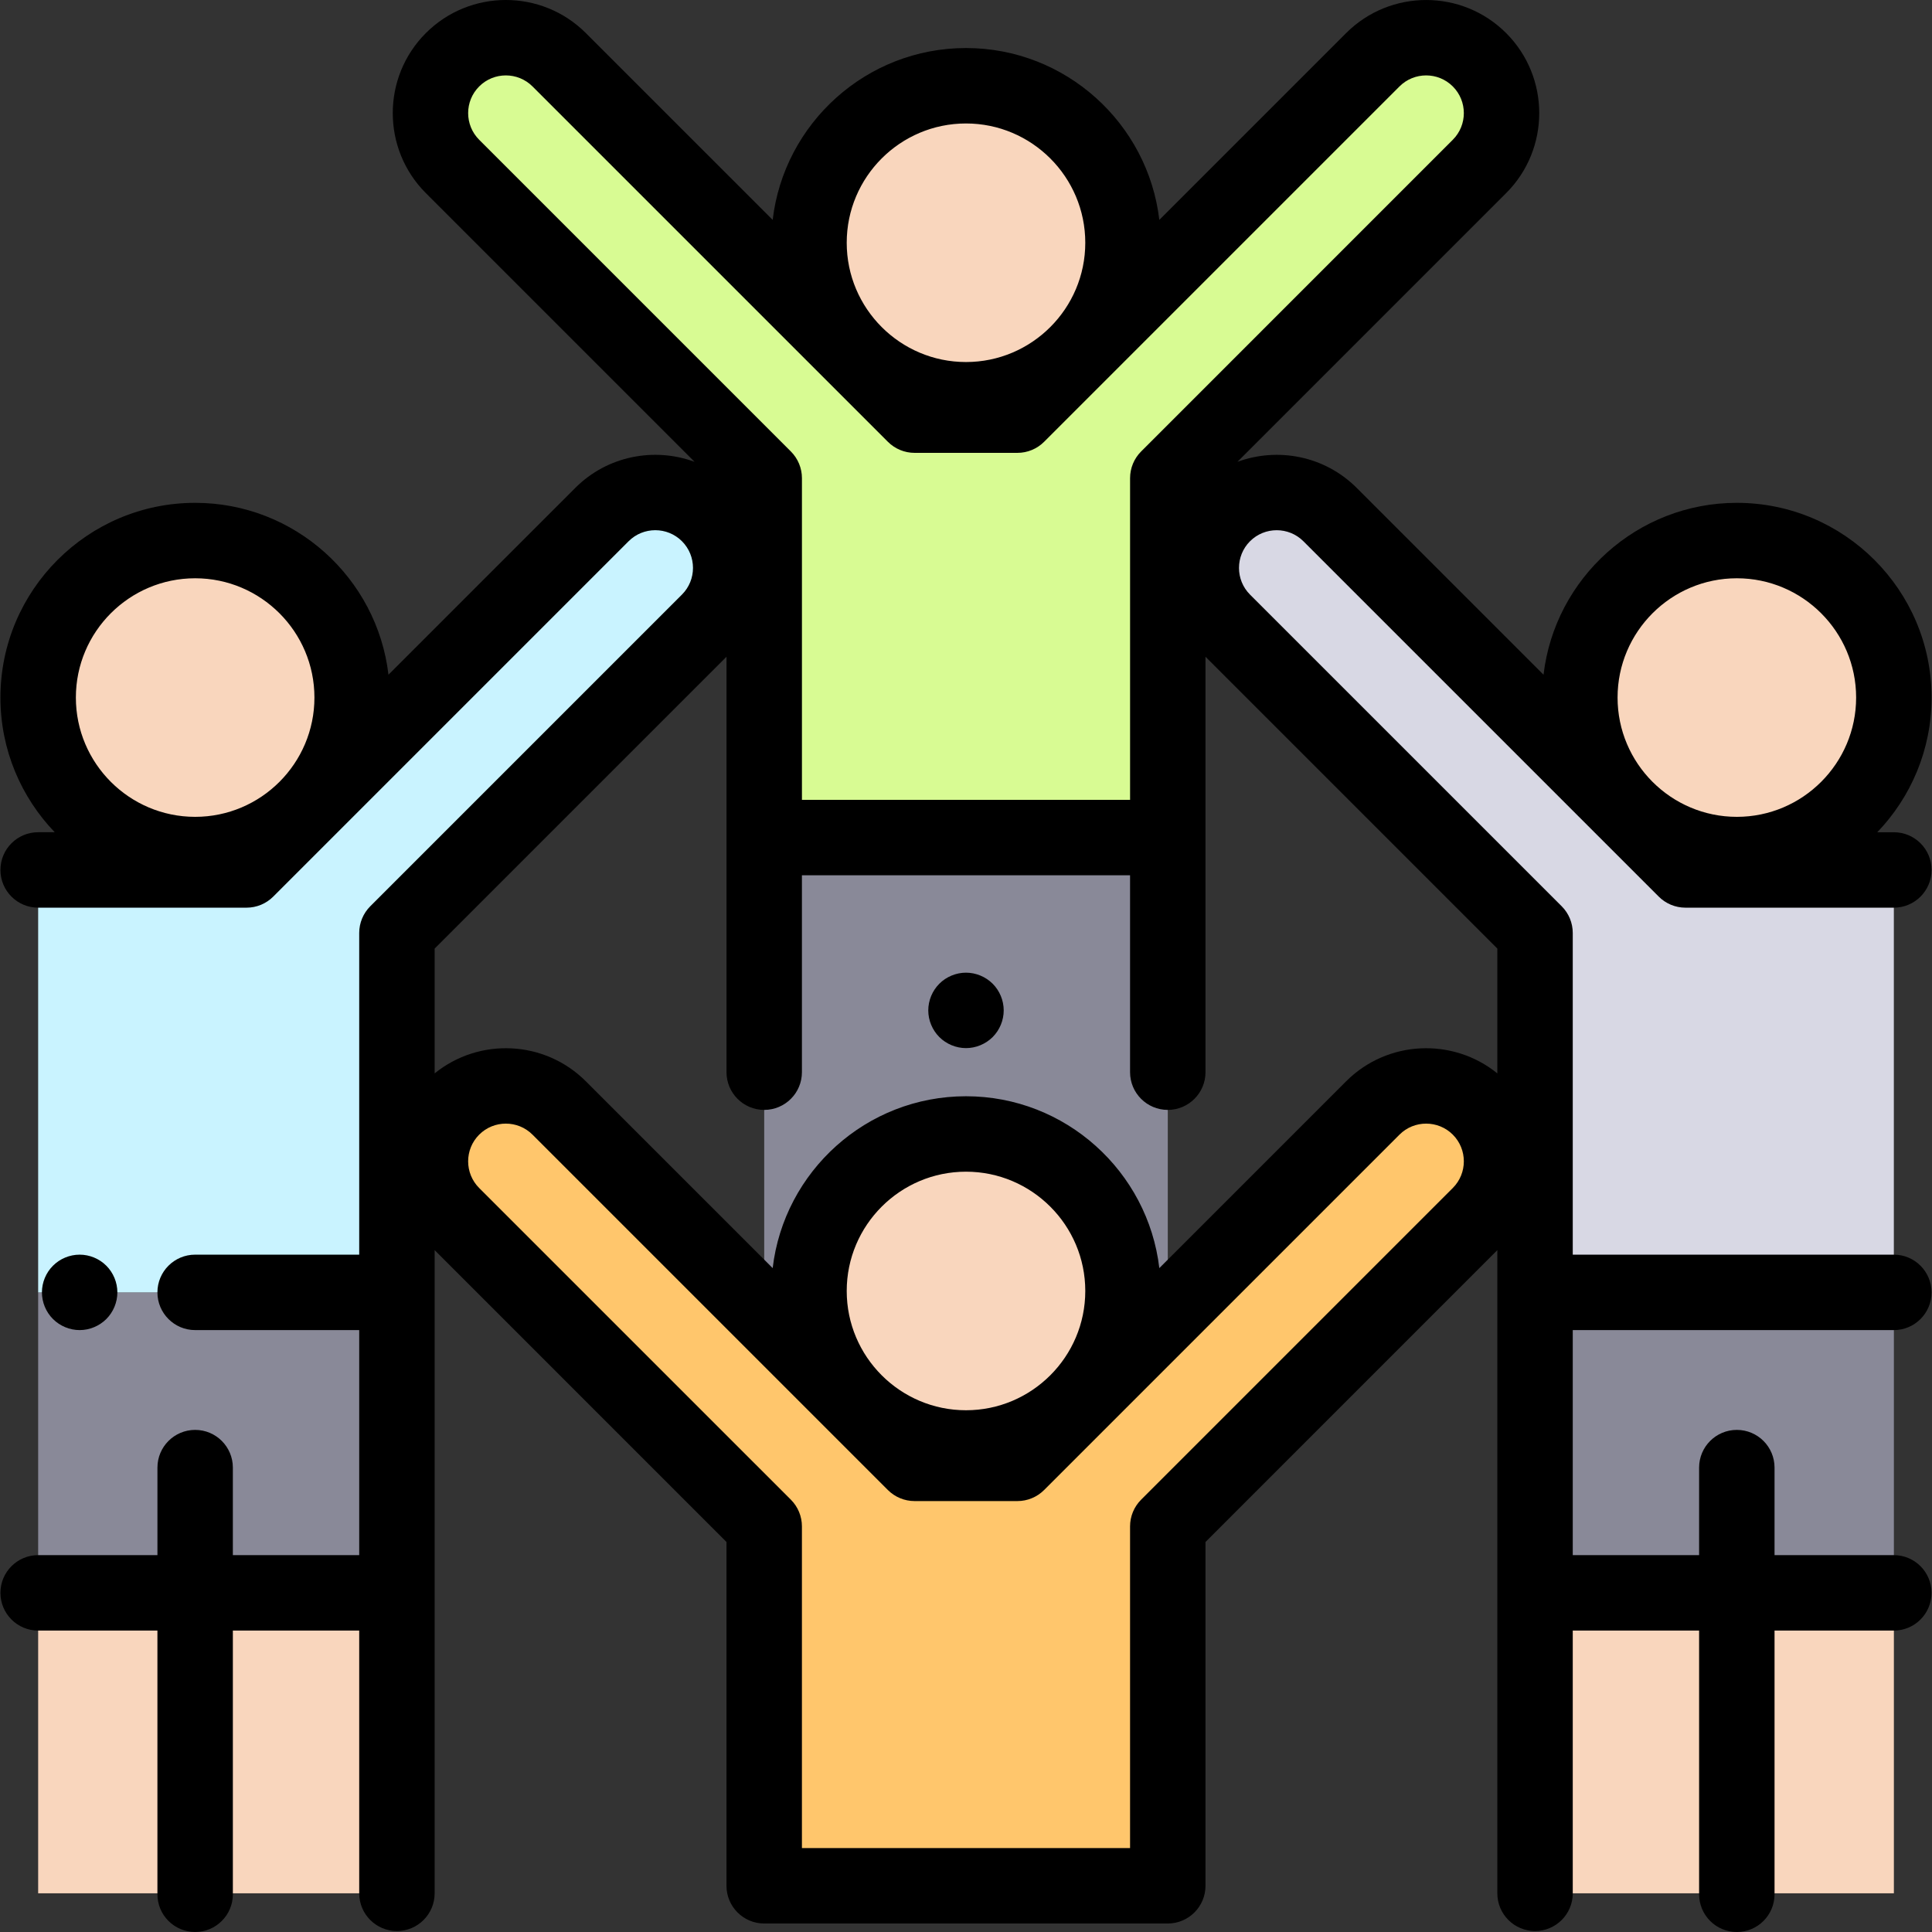 <svg width="108" height="108" viewBox="0 0 108 108" fill="none" xmlns="http://www.w3.org/2000/svg">
<rect x="0" y="0" width="108" height="108" fill="#333333" stroke="none"/>
<g clip-path="url(#clip0)">
<path d="M22.19 89.014H2.133V105.837H22.19V89.014Z" fill="#F9D6BD"/>
<path d="M22.19 72.244H2.133V89.014H22.19V72.244Z" fill="#898998"/>
<path d="M2.133 48.63H13.784L33.65 28.764C35.297 27.118 37.967 27.118 39.614 28.764C41.26 30.411 41.26 33.081 39.614 34.728L22.189 52.152V72.245H2.133" fill="#C9F3FF"/>
<path d="M82.704 61.937C81.058 60.291 78.387 60.291 76.741 61.937L56.874 81.803H51.125L31.259 61.937C29.613 60.291 26.942 60.291 25.296 61.937C23.649 63.584 23.649 66.254 25.296 67.901L42.72 85.325V105.417H65.28V85.325L82.704 67.901C84.351 66.254 84.351 63.584 82.704 61.937Z" fill="#FFC66C"/>
<path d="M65.28 46.821H42.72V73.397H65.28V46.821Z" fill="#898998"/>
<path d="M54 80.943C58.847 80.943 62.776 77.013 62.776 72.166C62.776 67.319 58.847 63.39 54 63.39C49.153 63.39 45.223 67.319 45.223 72.166C45.223 77.013 49.153 80.943 54 80.943Z" fill="#F9D6BD"/>
<path d="M54 22.346C58.847 22.346 62.776 18.417 62.776 13.569C62.776 8.722 58.847 4.793 54 4.793C49.153 4.793 45.223 8.722 45.223 13.569C45.223 18.417 49.153 22.346 54 22.346Z" fill="#F9D6BD"/>
<path d="M82.704 3.341C81.057 1.694 78.387 1.694 76.74 3.341L56.874 23.207H51.125L31.259 3.341C29.612 1.694 26.942 1.694 25.296 3.341C23.649 4.987 23.649 7.657 25.296 9.304L42.72 26.729V46.821H65.28V26.729L82.704 9.304C84.351 7.658 84.351 4.988 82.704 3.341Z" fill="#D8FB93"/>
<path d="M10.909 47.771C15.756 47.771 19.686 43.841 19.686 38.994C19.686 34.147 15.756 30.218 10.909 30.218C6.062 30.218 2.133 34.147 2.133 38.994C2.133 43.841 6.062 47.771 10.909 47.771Z" fill="#F9D6BD"/>
<path d="M105.869 89.014H85.811V105.837H105.869V89.014Z" fill="#F9D6BD"/>
<path d="M105.869 72.244H85.811V89.014H105.869V72.244Z" fill="#898998"/>
<path d="M105.867 48.63H94.216L74.35 28.764C72.704 27.118 70.034 27.118 68.387 28.764C66.74 30.411 66.74 33.081 68.387 34.728L85.811 52.152V72.245H105.867" fill="#D8D8E4"/>
<path d="M97.091 47.771C101.939 47.771 105.868 43.841 105.868 38.994C105.868 34.147 101.939 30.218 97.091 30.218C92.244 30.218 88.315 34.147 88.315 38.994C88.315 43.841 92.244 47.771 97.091 47.771Z" fill="#F9D6BD"/>
<path d="M54 54.373C53.445 54.373 52.901 54.599 52.509 54.991C52.117 55.383 51.891 55.927 51.891 56.482C51.891 57.036 52.117 57.58 52.509 57.972C52.901 58.364 53.445 58.59 54 58.59C54.554 58.59 55.098 58.364 55.491 57.972C55.883 57.58 56.108 57.036 56.108 56.482C56.108 55.927 55.883 55.383 55.491 54.991C55.098 54.599 54.554 54.373 54 54.373Z" fill="black"/>
<path d="M72.859 30.255L92.725 50.121C93.121 50.517 93.657 50.739 94.216 50.739H105.867C107.032 50.739 107.976 49.795 107.976 48.631C107.976 47.466 107.032 46.523 105.867 46.523H104.941C106.818 44.566 107.976 41.913 107.976 38.994C107.976 32.992 103.093 28.109 97.091 28.109C91.521 28.109 86.918 32.315 86.284 37.717L75.841 27.274C74.041 25.474 71.419 24.99 69.174 25.816L84.195 10.795C86.661 8.329 86.661 4.316 84.195 1.85C81.729 -0.616 77.716 -0.616 75.249 1.85L64.807 12.292C64.172 6.891 59.569 2.685 54 2.685C48.43 2.685 43.827 6.891 43.193 12.292L32.75 1.85C30.284 -0.617 26.271 -0.617 23.805 1.85C21.339 4.316 21.339 8.329 23.805 10.795L38.826 25.816C36.581 24.989 33.958 25.474 32.159 27.274L21.716 37.716C21.081 32.315 16.479 28.109 10.909 28.109C4.907 28.109 0.024 32.992 0.024 38.994C0.024 41.913 1.181 44.566 3.059 46.522H2.132C0.968 46.522 0.024 47.466 0.024 48.631C0.024 49.795 0.968 50.739 2.132 50.739H13.783C14.343 50.739 14.879 50.517 15.274 50.121L35.14 30.255C35.962 29.433 37.3 29.433 38.122 30.255C38.944 31.077 38.944 32.415 38.122 33.237L20.698 50.661C20.303 51.057 20.08 51.593 20.08 52.152V70.136H10.909C9.744 70.136 8.8 71.08 8.8 72.244C8.8 73.408 9.744 74.353 10.909 74.353H20.08V86.932H13.017V82.04C13.017 80.876 12.073 79.932 10.909 79.932C9.745 79.932 8.801 80.876 8.801 82.04V86.933H2.132C0.968 86.933 0.024 87.877 0.024 89.041C0.024 90.205 0.968 91.15 2.132 91.15H8.8V105.891C8.8 107.055 9.744 107.999 10.909 107.999C12.073 107.999 13.017 107.055 13.017 105.891V91.15H20.08V105.838C20.08 107.002 21.024 107.946 22.188 107.946C23.353 107.946 24.297 107.002 24.297 105.838V89.041V89.015V72.244V69.883L40.611 86.198V105.416C40.611 106.58 41.555 107.525 42.719 107.525H65.279C66.444 107.525 67.388 106.58 67.388 105.416V86.198L83.702 69.883V72.244V89.015V89.041V105.838C83.702 107.002 84.646 107.946 85.81 107.946C86.975 107.946 87.918 107.002 87.918 105.838V91.15H94.981V105.891C94.981 107.055 95.925 108 97.09 108C98.254 108 99.198 107.055 99.198 105.891V91.15H105.866C107.03 91.15 107.974 90.206 107.974 89.041C107.974 87.877 107.03 86.933 105.866 86.933H99.198V82.04C99.198 80.876 98.254 79.932 97.09 79.932C95.925 79.932 94.981 80.876 94.981 82.04V86.933H87.918V74.353H105.866C107.031 74.353 107.975 73.409 107.975 72.245C107.975 71.081 107.031 70.136 105.866 70.136H87.918V52.153C87.918 51.594 87.696 51.057 87.301 50.662L69.876 33.238C69.055 32.416 69.055 31.078 69.876 30.256C70.699 29.434 72.037 29.434 72.859 30.255ZM97.091 32.326C100.767 32.326 103.759 35.317 103.759 38.994C103.759 42.67 100.767 45.662 97.091 45.662C93.414 45.662 90.423 42.67 90.423 38.994C90.423 35.317 93.414 32.326 97.091 32.326ZM10.909 32.326C14.586 32.326 17.577 35.317 17.577 38.994C17.577 42.67 14.586 45.662 10.909 45.662C7.232 45.662 4.241 42.67 4.241 38.994C4.241 35.317 7.232 32.326 10.909 32.326ZM54 6.902C57.676 6.902 60.668 9.893 60.668 13.57C60.668 17.247 57.676 20.238 54 20.238C50.323 20.238 47.332 17.247 47.332 13.57C47.332 9.893 50.323 6.902 54 6.902ZM26.787 4.832C27.608 4.01 28.946 4.01 29.768 4.832L49.635 24.698C50.03 25.093 50.566 25.315 51.126 25.315H56.875C57.434 25.315 57.97 25.093 58.365 24.698L78.232 4.832C79.053 4.01 80.391 4.01 81.213 4.832C82.035 5.654 82.035 6.991 81.213 7.813L63.789 25.238C63.394 25.633 63.172 26.169 63.172 26.729V44.712H44.829V26.729C44.829 26.169 44.606 25.633 44.211 25.238L26.787 7.814C25.964 6.991 25.964 5.653 26.787 4.832ZM81.213 66.409L63.789 83.834C63.394 84.229 63.171 84.765 63.171 85.325V103.308H44.828V85.325C44.828 84.765 44.606 84.229 44.211 83.834L26.786 66.41C25.964 65.588 25.964 64.25 26.786 63.428C27.608 62.605 28.946 62.605 29.768 63.428L49.634 83.294C50.03 83.689 50.566 83.911 51.125 83.911H56.874C57.434 83.911 57.97 83.689 58.365 83.294L78.231 63.428C79.053 62.605 80.391 62.606 81.213 63.427C82.035 64.25 82.035 65.588 81.213 66.409ZM54 78.834C50.323 78.834 47.332 75.843 47.332 72.166C47.332 68.489 50.323 65.498 54 65.498C57.676 65.498 60.668 68.489 60.668 72.166C60.668 75.843 57.676 78.834 54 78.834ZM83.702 53.026V60.003C81.221 57.99 77.558 58.138 75.249 60.446L64.807 70.888C64.172 65.487 59.569 61.281 54 61.281C48.43 61.281 43.827 65.487 43.193 70.888L32.75 60.446C30.442 58.138 26.779 57.99 24.297 60.003V53.026L40.612 36.712V46.821V59.936C40.612 61.1 41.556 62.044 42.72 62.044C43.884 62.044 44.828 61.1 44.828 59.936V48.929H63.171V59.936C63.171 61.1 64.115 62.044 65.28 62.044C66.444 62.044 67.388 61.1 67.388 59.936V46.821V36.712L83.702 53.026Z" fill="black"/>
<path d="M5.943 73.735C6.336 73.343 6.561 72.799 6.561 72.244C6.561 71.69 6.336 71.146 5.943 70.754C5.551 70.361 5.007 70.136 4.453 70.136C3.896 70.136 3.354 70.361 2.962 70.754C2.568 71.146 2.344 71.69 2.344 72.244C2.344 72.799 2.568 73.343 2.962 73.735C3.354 74.127 3.898 74.353 4.453 74.353C5.007 74.353 5.551 74.127 5.943 73.735Z" fill="black"/>
</g>
<defs>
<clipPath id="clip0">
<rect width="108" height="108" fill="white"/>
</clipPath>
</defs>
</svg>
